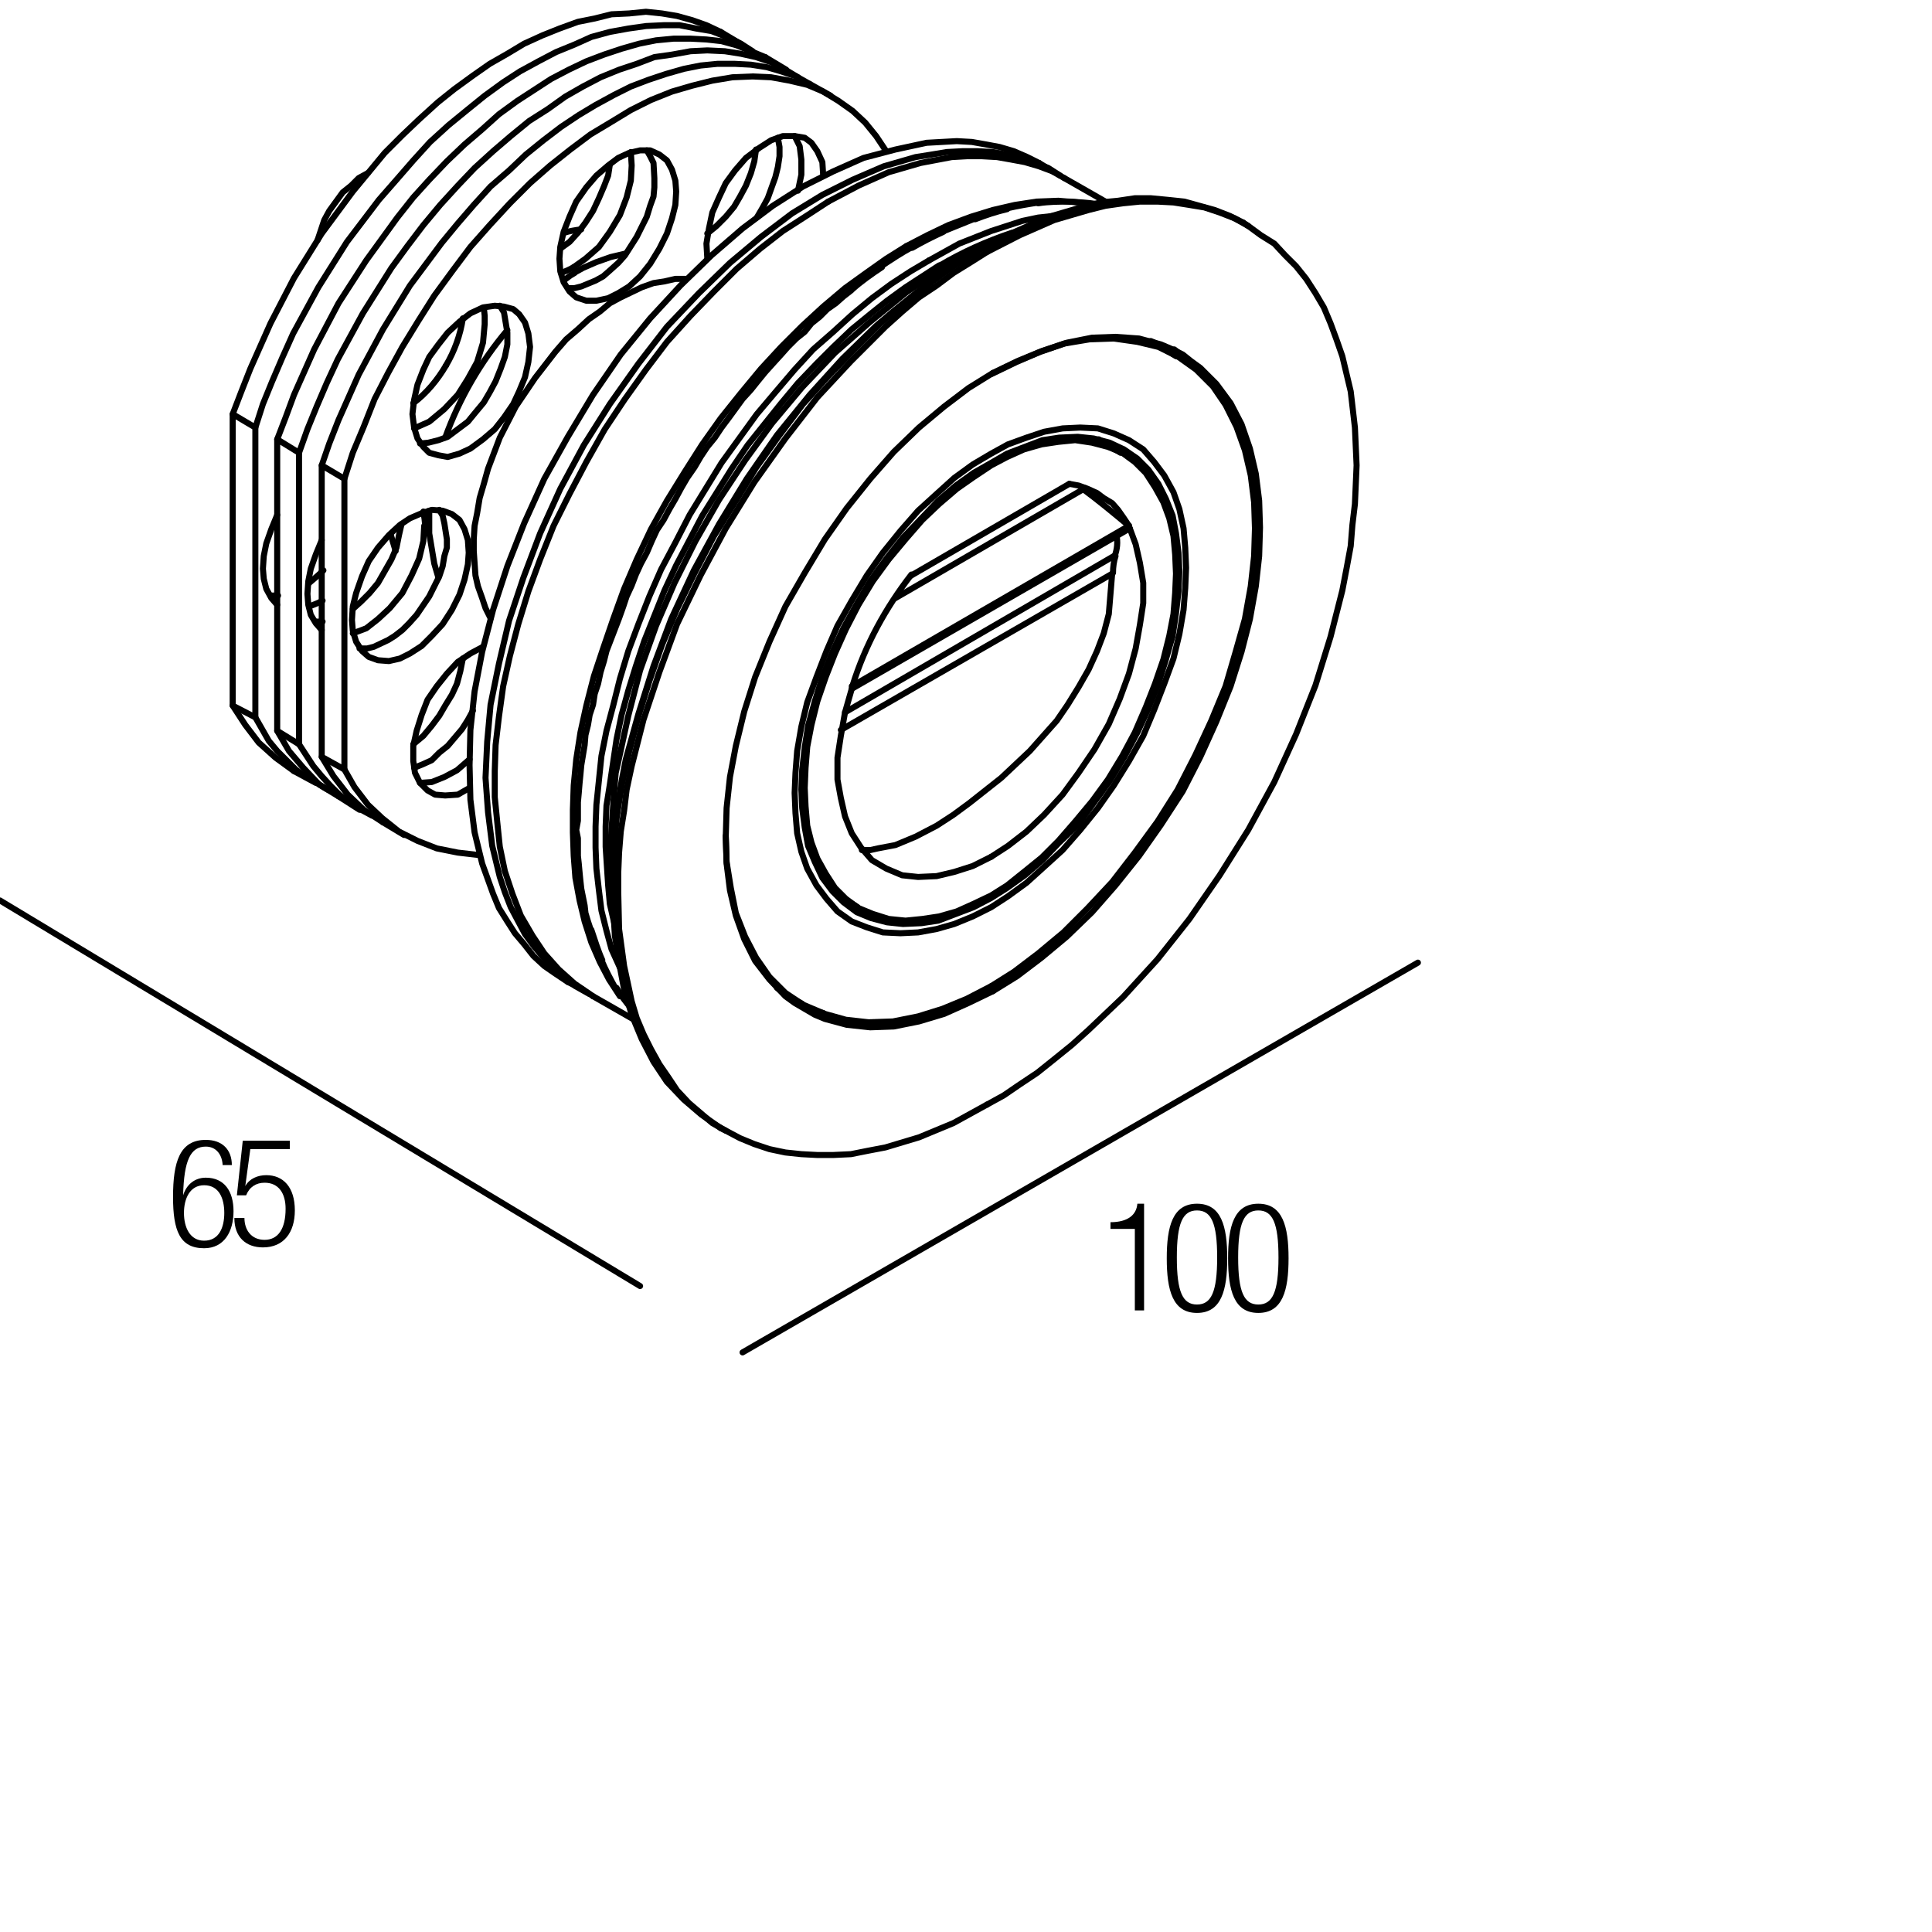 <?xml version="1.0" encoding="utf-8"?>
<!-- Generator: Adobe Illustrator 18.0.0, SVG Export Plug-In . SVG Version: 6.00 Build 0)  -->
<!DOCTYPE svg PUBLIC "-//W3C//DTD SVG 1.1//EN" "http://www.w3.org/Graphics/SVG/1.1/DTD/svg11.dtd">
<svg version="1.1" id="Livello_1" xmlns="http://www.w3.org/2000/svg" xmlns:xlink="http://www.w3.org/1999/xlink" x="0px" y="0px"
	 viewBox="0 0 230 230" enable-background="new 0 0 230 230" xml:space="preserve">
<g>
	<rect x="130.9" y="143.2" fill="none" width="47.3" height="36.7"/>
	<path d="M135.1,146.3h-2.9v-0.8c2.1,0,3.1-0.9,3.2-2.2h0.8V156h-1.1V146.3z"/>
	<path d="M142.5,143.3c2.9,0,3.6,2.7,3.6,6.5c0,3.8-0.7,6.5-3.6,6.5s-3.6-2.7-3.6-6.5C138.9,146,139.6,143.3,142.5,143.3z
		 M142.5,155.3c1.7,0,2.4-1.5,2.4-5.6c0-4.1-0.7-5.6-2.4-5.6s-2.4,1.5-2.4,5.6C140.1,153.8,140.8,155.3,142.5,155.3z"/>
	<path d="M149.8,143.3c2.9,0,3.6,2.7,3.6,6.5c0,3.8-0.7,6.5-3.6,6.5s-3.6-2.7-3.6-6.5C146.2,146,146.9,143.3,149.8,143.3z
		 M149.8,155.3c1.7,0,2.4-1.5,2.4-5.6c0-4.1-0.7-5.6-2.4-5.6s-2.4,1.5-2.4,5.6C147.4,153.8,148.1,155.3,149.8,155.3z"/>
</g>
<g>
	<rect x="19.9" y="135.5" fill="none" width="47.3" height="36.7"/>
	<path d="M26.5,138.6c-0.1-1.2-0.8-2.1-2-2.1c-1.8,0-2.6,1.6-2.7,5.8l0,0c0.4-1.3,1.4-2.1,2.7-2.1c2.2,0,3.3,1.6,3.3,4
		c0,2.4-1.1,4.4-3.5,4.4c-2.9,0-3.7-2.1-3.7-6.1c0-4.2,0.8-6.8,3.9-6.8c2,0,3.1,1.2,3.1,3H26.5z M24.3,147.7c1.8,0,2.4-1.6,2.4-3.3
		s-0.6-3.3-2.4-3.3c-1.7,0-2.4,1.6-2.4,3.3S22.6,147.7,24.3,147.7z"/>
	<path d="M34.5,135.8v1h-4.7l-0.6,4.4l0,0c0.5-0.9,1.5-1.3,2.5-1.3c2,0,3.4,1.4,3.4,4.2c0,2.6-1.3,4.4-3.8,4.4c-2,0-3.4-1.2-3.4-3.5
		h1.2c0,1.4,0.8,2.6,2.4,2.6s2.5-1.3,2.5-3.7c0-1.8-0.8-3.1-2.5-3.1c-1,0-1.8,0.5-2.2,1.5h-1.1l0.7-6.5H34.5z"/>
</g>
<g>
	<defs>
		<polyline id="SVGID_1_" points="0,229.8 229.8,229.8 229.8,0 0,0 0,229.8 		"/>
	</defs>
	<clipPath id="SVGID_2_">
		<use xlink:href="#SVGID_1_"  overflow="visible"/>
	</clipPath>
	
		<polyline clip-path="url(#SVGID_2_)" fill="none" stroke="#000000" stroke-width="0.72" stroke-linecap="round" stroke-linejoin="round" stroke-miterlimit="10" points="
		118,106.6 119.9,105.4 121.9,103.8 124,102.1 126,100.1 128,97.8 130,95.4 131.9,92.8 133.6,90 135.1,87.2 136.4,84.2 137.5,81.4 
		138.5,78.5 139.2,75.7 139.7,73.1 139.9,70.6 140,68.3 139.9,66 139.7,63.8 139.2,61.7 138.5,59.8 137.5,58 136.4,56.3 135.1,55 
		133.6,53.9 131.9,53.2 130,52.7 128,52.4 126,52.6 124,52.9 121.9,53.5 119.9,54.4 118,55.4 115.9,56.8 113.9,58.2 111.8,60 
		109.8,61.9 107.8,64.2 105.8,66.6 103.9,69.2 102.2,72 100.7,74.9 99.4,77.8 98.3,80.6 97.3,83.5 96.6,86.3 96.1,88.9 95.9,91.4 
		95.8,93.8 95.9,96 96.1,98.3 96.6,100.3 97.3,102.2 98.3,104 99.4,105.7 100.7,107 102.2,108.1 103.9,108.8 105.8,109.4 
		107.8,109.6 109.8,109.4 111.8,109.1 113.9,108.5 115.9,107.6 118,106.6 	"/>
	
		<path clip-path="url(#SVGID_2_)" fill="none" stroke="#000000" stroke-width="0.72" stroke-linecap="round" stroke-linejoin="round" stroke-miterlimit="10" d="
		M132.8,66.2c-0.2,0.6-0.3,1.3-0.3,2"/>
	
		<polyline clip-path="url(#SVGID_2_)" fill="none" stroke="#000000" stroke-width="0.72" stroke-linecap="round" stroke-linejoin="round" stroke-miterlimit="10" points="
		134.5,62.9 135.2,64.8 135.7,67 136.1,69.4 136.1,71.8 135.7,74.4 135.2,77.2 134.4,80.2 133.3,83.2 132,86.2 130.3,89.2 128.4,92 
		126.5,94.6 124.3,97 122.2,99 120,100.7 118,102 	"/>
	
		<polyline clip-path="url(#SVGID_2_)" fill="none" stroke="#000000" stroke-width="0.72" stroke-linecap="round" stroke-linejoin="round" stroke-miterlimit="10" points="
		102.6,101.2 103.6,101.2 104.5,101 106.6,100.6 109,99.6 111.5,98.3 113.5,97 115.4,95.6 119.2,92.6 122.6,89.4 125.8,85.8 
		127.1,83.9 128.4,81.8 129.6,79.7 130.6,77.5 131.4,75.4 132,73.1 132.2,70.7 132.4,68.3 100.1,86.9 	"/>
	
		<line clip-path="url(#SVGID_2_)" fill="none" stroke="#000000" stroke-width="0.72" stroke-linecap="round" stroke-linejoin="round" stroke-miterlimit="10" x1="132.6" y1="66.2" x2="100.6" y2="84.8"/>
	
		<path clip-path="url(#SVGID_2_)" fill="none" stroke="#000000" stroke-width="0.72" stroke-linecap="round" stroke-linejoin="round" stroke-miterlimit="10" d="
		M132.7,66.2c0.3-0.8,0.4-1.7,0.2-2.5"/>
	
		<line clip-path="url(#SVGID_2_)" fill="none" stroke="#000000" stroke-width="0.72" stroke-linecap="round" stroke-linejoin="round" stroke-miterlimit="10" x1="134.5" y1="62.9" x2="101.4" y2="82"/>
	
		<line clip-path="url(#SVGID_2_)" fill="none" stroke="#000000" stroke-width="0.72" stroke-linecap="round" stroke-linejoin="round" stroke-miterlimit="10" x1="134.4" y1="62.6" x2="101.4" y2="81.7"/>
	
		<path clip-path="url(#SVGID_2_)" fill="none" stroke="#000000" stroke-width="0.72" stroke-linecap="round" stroke-linejoin="round" stroke-miterlimit="10" d="
		M134.4,62.6c-1.8-1.5-3.6-3-5.5-4.4"/>
	
		<line clip-path="url(#SVGID_2_)" fill="none" stroke="#000000" stroke-width="0.72" stroke-linecap="round" stroke-linejoin="round" stroke-miterlimit="10" x1="129.2" y1="58.1" x2="106.6" y2="71.2"/>
	
		<line clip-path="url(#SVGID_2_)" fill="none" stroke="#000000" stroke-width="0.72" stroke-linecap="round" stroke-linejoin="round" stroke-miterlimit="10" x1="127.3" y1="57.6" x2="108.5" y2="68.5"/>
	
		<path clip-path="url(#SVGID_2_)" fill="none" stroke="#000000" stroke-width="0.72" stroke-linecap="round" stroke-linejoin="round" stroke-miterlimit="10" d="
		M108.5,68.4c-3.1,4-5.5,8.4-7,13.2"/>
	
		<polyline clip-path="url(#SVGID_2_)" fill="none" stroke="#000000" stroke-width="0.72" stroke-linecap="round" stroke-linejoin="round" stroke-miterlimit="10" points="
		127.3,57.6 128.4,57.8 129.5,58.2 130.6,58.7 131.4,59.3 132.4,59.9 133.1,60.7 133.8,61.7 134.4,62.6 	"/>
	
		<polyline clip-path="url(#SVGID_2_)" fill="none" stroke="#000000" stroke-width="0.72" stroke-linecap="round" stroke-linejoin="round" stroke-miterlimit="10" points="
		118,102 115.8,103.1 113.6,103.8 111.5,104.3 109.3,104.4 107.4,104.2 105.5,103.4 103.8,102.4 102.5,100.9 101.4,99.2 100.6,97.2 
		100.1,95 99.7,92.8 99.7,90.2 100.1,87.6 100.6,84.8 101.4,82 	"/>
	
		<polyline clip-path="url(#SVGID_2_)" fill="none" stroke="#000000" stroke-width="0.72" stroke-linecap="round" stroke-linejoin="round" stroke-miterlimit="10" points="
		118,108 120,106.7 122.2,105.1 124.3,103.2 126.5,101.2 128.6,98.8 130.7,96.2 132.6,93.5 134.4,90.6 136.1,87.6 137.4,84.5 
		138.6,81.4 139.7,78.4 140.4,75.5 140.9,72.6 141.1,70 141.2,67.6 141.1,65.2 140.9,62.9 140.4,60.6 139.7,58.6 138.6,56.6 
		137.4,55 136.1,53.5 134.4,52.4 132.6,51.6 130.7,51 128.6,50.9 126.5,51 124.3,51.4 122.2,52.1 120,52.9 118,54 115.8,55.3 
		113.6,56.9 111.5,58.8 109.3,60.8 107.2,63.2 105.1,65.8 103.2,68.5 101.4,71.5 99.7,74.5 98.4,77.5 97.2,80.6 96.1,83.6 
		95.4,86.5 94.9,89.4 94.7,92 94.6,94.4 94.7,96.8 94.9,99.2 95.4,101.4 96.1,103.4 97.2,105.4 98.4,107 99.7,108.5 101.4,109.7 
		103.2,110.4 105.1,111 107.2,111.1 109.3,111 111.5,110.6 113.6,110 115.8,109.1 118,108 	"/>
	
		<polyline clip-path="url(#SVGID_2_)" fill="none" stroke="#000000" stroke-width="0.72" stroke-linecap="round" stroke-linejoin="round" stroke-miterlimit="10" points="
		118,106.9 115.9,108 113.8,108.8 111.7,109.6 109.7,109.9 107.5,110 105.6,109.8 103.7,109.3 102,108.6 100.4,107.4 99.1,106.1 
		97.9,104.5 97,102.6 96.2,100.7 95.8,98.5 95.5,96.2 95.4,94 95.5,91.6 95.8,89 96.2,86.4 97,83.5 97.9,80.6 99.1,77.6 100.4,74.8 
		102,71.9 103.7,69 105.6,66.4 107.5,64 109.7,61.7 111.7,59.6 113.8,57.8 115.9,56.3 118,55.1 119.9,54 122,53.2 124.1,52.4 
		126.1,52.1 128.3,52 130.2,52.2 132.1,52.7 133.8,53.5 135.4,54.6 136.7,55.9 137.9,57.6 138.8,59.4 139.6,61.4 140,63.5 
		140.3,65.8 140.4,68 140.3,70.4 140,73 139.6,75.7 138.8,78.5 137.9,81.4 136.7,84.4 135.4,87.2 133.8,90.2 132.1,93 130.2,95.6 
		128.3,98.2 126.1,100.3 124.1,102.4 122,104.2 119.9,105.7 118,106.9 	"/>
	
		<path clip-path="url(#SVGID_2_)" fill="none" stroke="#000000" stroke-width="0.72" stroke-linecap="round" stroke-linejoin="round" stroke-miterlimit="10" d="
		M94.9,119.5c1,0.5,2.1,0.9,3.1,1.1"/>
	
		<polyline clip-path="url(#SVGID_2_)" fill="none" stroke="#000000" stroke-width="0.72" stroke-linecap="round" stroke-linejoin="round" stroke-miterlimit="10" points="
		118.2,44.4 115.3,46.2 112.4,48.4 109.4,50.9 106.4,53.8 103.6,57 100.8,60.5 98.2,64.2 95.8,68.2 93.5,72.2 91.6,76.4 89.9,80.6 
		88.6,84.7 87.6,88.8 86.9,92.5 86.5,96.2 86.4,99.6 86.5,102.8 86.9,106 87.6,109 88.6,111.8 89.9,114.4 91.6,116.6 93.5,118.6 
		94.6,119.4 95.8,120.1 97,120.8 98.2,121.3 100.8,122 103.6,122.3 106.4,122.2 109.4,121.6 112.4,120.7 115.3,119.4 118.2,118 	"/>
	
		<polyline clip-path="url(#SVGID_2_)" fill="none" stroke="#000000" stroke-width="0.72" stroke-linecap="round" stroke-linejoin="round" stroke-miterlimit="10" points="
		98.6,24 96,25.7 93.2,27.5 90.5,29.6 87.7,32 85,34.7 82.2,37.6 79.4,40.7 76.9,44 74.4,47.5 72,51.1 69.8,55 67.8,58.8 65.9,62.6 
		64.3,66.6 62.9,70.4 61.7,74.3 60.7,78.1 59.9,81.7 59.4,85.3 59,88.7 58.9,91.8 58.9,94.9 59.2,97.9 59.5,100.8 60.1,103.7 
		61,106.4 62,109 63.4,111.4 64.8,113.5 66.5,115.4 68.4,117.1 70.6,118.6 	"/>
	
		<polyline clip-path="url(#SVGID_2_)" fill="none" stroke="#000000" stroke-width="0.72" stroke-linecap="round" stroke-linejoin="round" stroke-miterlimit="10" points="
		107.9,29.3 105.5,30.8 103.1,32.5 100.6,34.3 98,36.5 95.5,38.8 93,41.3 90.6,43.9 88.2,46.8 85.8,49.8 83.6,52.9 81.5,56.2 
		79.4,59.6 77.5,63 75.8,66.6 74.3,70.1 73,73.7 71.8,77.2 70.7,80.5 69.8,84 69.1,87.2 68.6,90.4 68.3,93.5 68.2,96.4 68.2,99.1 
		68.3,101.9 68.5,104.5 69,107.2 69.6,109.7 70.4,112.2 71.4,114.5 72.5,116.6 73.8,118.6 	"/>
	
		<polyline clip-path="url(#SVGID_2_)" fill="none" stroke="#000000" stroke-width="0.72" stroke-linecap="round" stroke-linejoin="round" stroke-miterlimit="10" points="
		110.6,31 108.4,32.3 106.1,33.8 103.8,35.5 101.5,37.4 99.2,39.5 96.8,41.6 94.6,44 92.3,46.7 90.1,49.3 88,52.2 85.9,55.1 
		84,58.2 82.1,61.3 80.4,64.6 78.7,67.8 77.3,71 76,74.3 74.8,77.5 73.8,80.8 73,84 72.2,87 71.6,90 71.3,92.9 71,95.8 70.9,98.4 
		70.9,100.9 71,103.4 71.3,106 71.6,108.4 72.2,110.8 72.8,113 73.8,115.2 	"/>
	
		<polyline clip-path="url(#SVGID_2_)" fill="none" stroke="#000000" stroke-width="0.72" stroke-linecap="round" stroke-linejoin="round" stroke-miterlimit="10" points="
		111.8,31.6 109.8,32.9 107.8,34.2 105.6,35.8 103.6,37.4 101.4,39.2 99.2,41.3 97.2,43.3 95,45.6 93,48 91,50.5 89,53 87.1,55.8 
		83.6,61.4 80.5,67.3 79.1,70.3 77.9,73.3 76.7,76.3 75.7,79.3 74.8,82.2 74,85.1 73.4,88 73,90.7 72.6,93.4 72.2,95.9 72.1,98.4 
		72.1,100.8 72.4,105.4 72.6,107.6 73.1,109.8 	"/>
	
		<polyline clip-path="url(#SVGID_2_)" fill="none" stroke="#000000" stroke-width="0.72" stroke-linecap="round" stroke-linejoin="round" stroke-miterlimit="10" points="
		116.3,30 114.4,31.2 112.3,32.4 110.4,33.8 108.4,35.4 106.3,37.1 104.3,38.8 100.3,42.7 96.4,47 92.5,51.8 88.9,57 85.6,62.4 
		82.6,67.9 79.9,73.7 77.8,79.3 76,85 74.5,90.4 74,93 73.6,95.5 73.3,98 73.1,100.6 73,102.8 72.8,105.1 	"/>
	
		<polyline clip-path="url(#SVGID_2_)" fill="none" stroke="#000000" stroke-width="0.72" stroke-linecap="round" stroke-linejoin="round" stroke-miterlimit="10" points="
		116.9,29.6 113.9,31.4 110.9,33.6 107.9,35.9 104.8,38.5 101.8,41.5 98.6,44.8 95.6,48.1 92.8,51.8 90,55.7 87.5,59.8 85,63.8 
		82.7,68.2 80.6,72.5 78.8,76.8 77.3,81.1 76,85.3 74.9,89.5 74,93.6 73.4,97.4 73.1,101.2 73,104.6 73,108.1 73.2,111.4 
		73.7,114.6 74.3,117.8 75.2,120.8 76.4,123.7 77.8,126.4 79.4,128.8 81.4,130.9 83.5,132.7 85.8,134.3 	"/>
	
		<polyline clip-path="url(#SVGID_2_)" fill="none" stroke="#000000" stroke-width="0.72" stroke-linecap="round" stroke-linejoin="round" stroke-miterlimit="10" points="
		117.5,30 115.6,31.2 113.5,32.5 111.5,34 109.4,35.4 107.4,37.1 105.4,38.9 101.3,43 97.3,47.3 93.5,52.2 89.8,57.4 86.4,62.9 
		83.4,68.5 80.6,74.3 78.5,80 76.6,85.7 75.2,91.2 74.6,94 74.3,96.5 73.9,99 73.7,101.5 73.6,103.9 73.6,106.2 73.7,110.6 
		74.3,115 75.2,119.2 75.8,121.2 76.6,123.1 77.5,124.9 78.5,126.7 79.6,128.3 80.6,129.8 82,131.3 83.4,132.5 84.8,133.7 
		86.4,134.6 88.1,135.5 89.8,136.2 91.6,136.8 93.5,137.2 95.4,137.4 97.3,137.5 99.2,137.5 101.3,137.4 103.3,137 105.4,136.6 
		109.4,135.4 113.5,133.7 117.5,131.5 	"/>
	
		<path clip-path="url(#SVGID_2_)" fill="none" stroke="#000000" stroke-width="0.72" stroke-linecap="round" stroke-linejoin="round" stroke-miterlimit="10" d="
		M142.3,43.8c-0.8-0.8-1.6-1.5-2.5-2.2"/>
	
		<polyline clip-path="url(#SVGID_2_)" fill="none" stroke="#000000" stroke-width="0.72" stroke-linecap="round" stroke-linejoin="round" stroke-miterlimit="10" points="
		118.2,44.4 121.1,43 124,41.8 127,40.8 130,40.2 132.8,40.1 135.6,40.3 138.2,41 139.6,41.6 140.8,42.2 141.8,43 142.9,43.8 
		144.8,45.7 146.5,48 147.8,50.5 148.8,53.4 149.5,56.4 149.9,59.6 150,62.8 149.9,66.2 149.5,69.8 148.8,73.7 147.8,77.6 
		146.5,81.7 144.8,85.9 142.9,90.1 140.8,94.2 138.2,98.2 135.6,101.9 132.8,105.4 130,108.6 127,111.5 124,114 121.1,116.2 
		118.2,118 	"/>
	
		<polyline clip-path="url(#SVGID_2_)" fill="none" stroke="#000000" stroke-width="0.72" stroke-linecap="round" stroke-linejoin="round" stroke-miterlimit="10" points="
		98.6,24 102.2,22.1 105.8,20.5 109.6,19.4 113.3,18.7 115.1,18.6 116.9,18.6 118.7,18.7 120.4,19 122,19.3 123.7,19.8 125.3,20.4 
		126.7,21.2 	"/>
	
		<polyline clip-path="url(#SVGID_2_)" fill="none" stroke="#000000" stroke-width="0.72" stroke-linecap="round" stroke-linejoin="round" stroke-miterlimit="10" points="
		107.9,29.3 110.4,28 112.9,26.8 115.6,25.8 118.2,25 120.8,24.4 123.4,24 126,23.9 128.4,24.1 	"/>
	
		<polyline clip-path="url(#SVGID_2_)" fill="none" stroke="#000000" stroke-width="0.72" stroke-linecap="round" stroke-linejoin="round" stroke-miterlimit="10" points="
		110.6,31 114.2,29 118,27.5 121.7,26.3 123.6,25.9 125.5,25.7 	"/>
	
		<path clip-path="url(#SVGID_2_)" fill="none" stroke="#000000" stroke-width="0.72" stroke-linecap="round" stroke-linejoin="round" stroke-miterlimit="10" d="
		M120.5,27.7c-3,1-5.9,2.3-8.6,3.9"/>
	
		<polyline clip-path="url(#SVGID_2_)" fill="none" stroke="#000000" stroke-width="0.72" stroke-linecap="round" stroke-linejoin="round" stroke-miterlimit="10" points="
		116.9,29.6 120.8,27.6 124.9,25.8 129,24.6 131,24.1 133.1,23.9 135.1,23.6 137,23.6 139.1,23.8 141,24 142.8,24.5 144.6,25 
		146.4,25.7 148,26.5 	"/>
	
		<polyline clip-path="url(#SVGID_2_)" fill="none" stroke="#000000" stroke-width="0.72" stroke-linecap="round" stroke-linejoin="round" stroke-miterlimit="10" points="
		117.5,30 121.4,28 125.5,26.2 129.6,25 131.6,24.5 133.7,24.2 135.7,24 137.8,24 139.7,24.1 141.6,24.4 143.4,24.7 145.2,25.3 
		147,26 148.6,26.9 150.1,28 151.7,29 153,30.4 154.3,31.7 155.5,33.2 156.6,34.9 157.6,36.6 158.4,38.5 159.1,40.4 159.8,42.4 
		160.8,46.6 161.3,50.9 161.5,55.4 161.4,57.7 161.3,60 161,62.5 160.8,65 160.3,67.7 159.8,70.3 158.4,75.8 156.6,81.6 154.3,87.4 
		151.7,93.1 148.6,98.8 145.2,104.2 141.6,109.4 137.8,114.2 133.7,118.7 129.6,122.6 127.6,124.4 125.5,126.1 123.5,127.7 
		121.4,129.1 119.5,130.4 117.5,131.5 	"/>
	
		<path clip-path="url(#SVGID_2_)" fill="none" stroke="#000000" stroke-width="0.72" stroke-linecap="round" stroke-linejoin="round" stroke-miterlimit="10" d="
		M92.5,117.6c0.5,0.4,1,0.7,1.5,1"/>
	
		<polyline clip-path="url(#SVGID_2_)" fill="none" stroke="#000000" stroke-width="0.72" stroke-linecap="round" stroke-linejoin="round" stroke-miterlimit="10" points="
		118,117.4 115.1,118.9 112.2,120.1 109.3,121 106.3,121.6 103.4,121.7 100.7,121.4 98.2,120.7 95.6,119.6 93.5,118.2 91.6,116.3 
		90,114 88.7,111.5 87.6,108.7 87,105.7 86.5,102.6 86.4,99.5 	"/>
	
		<path clip-path="url(#SVGID_2_)" fill="none" stroke="#000000" stroke-width="0.72" stroke-linecap="round" stroke-linejoin="round" stroke-miterlimit="10" d="
		M138.6,41.4c-0.5-0.3-1.1-0.6-1.6-0.8"/>
	
		<polyline clip-path="url(#SVGID_2_)" fill="none" stroke="#000000" stroke-width="0.72" stroke-linecap="round" stroke-linejoin="round" stroke-miterlimit="10" points="
		118,117.4 120.7,115.7 123.6,113.5 126.6,111 129.5,108.1 132.4,105 135.1,101.5 137.8,97.8 140.2,94 142.3,89.9 144.2,85.8 
		145.9,81.7 147.1,77.6 148.2,73.7 148.9,69.8 149.3,66.2 149.4,62.9 149.3,59.8 148.9,56.6 148.2,53.6 147.2,50.8 145.9,48.2 
		144.4,46 142.4,44 140.3,42.5 137.9,41.3 135.4,40.7 132.6,40.3 129.7,40.4 126.7,40.9 123.8,41.9 121,43.1 118.1,44.5 	"/>
	
		<polyline clip-path="url(#SVGID_2_)" fill="none" stroke="#000000" stroke-width="0.72" stroke-linecap="round" stroke-linejoin="round" stroke-miterlimit="10" points="
		41,57 41,91.6 38.3,90.1 38.3,55.4 41,57 	"/>
	
		<polyline clip-path="url(#SVGID_2_)" fill="none" stroke="#000000" stroke-width="0.72" stroke-linecap="round" stroke-linejoin="round" stroke-miterlimit="10" points="
		35.6,53.9 35.6,88.6 33,87 33,52.3 35.6,53.9 	"/>
	
		<polyline clip-path="url(#SVGID_2_)" fill="none" stroke="#000000" stroke-width="0.72" stroke-linecap="round" stroke-linejoin="round" stroke-miterlimit="10" points="
		27.7,84 27.7,49.3 30.4,50.9 30.4,85.4 27.7,84 	"/>
	
		<path clip-path="url(#SVGID_2_)" fill="none" stroke="#000000" stroke-width="0.72" stroke-linecap="round" stroke-linejoin="round" stroke-miterlimit="10" d="
		M69.2,27.3c-0.7,0.1-1.4,0.2-2,0.4"/>
	
		<path clip-path="url(#SVGID_2_)" fill="none" stroke="#000000" stroke-width="0.72" stroke-linecap="round" stroke-linejoin="round" stroke-miterlimit="10" d="
		M46.5,63.6c0.2,0.7,0.4,1.3,0.6,2"/>
	
		<polyline clip-path="url(#SVGID_2_)" fill="none" stroke="#000000" stroke-width="0.72" stroke-linecap="round" stroke-linejoin="round" stroke-miterlimit="10" points="
		70.1,118.3 68.5,117.4 67.2,116.4 65.9,115.3 64.7,114 63.6,112.7 62.5,111.2 61.7,109.7 60.8,108 60.1,106.2 59.5,104.4 
		58.6,100.7 58.1,96.7 57.8,92.6 58,88.3 58.4,83.9 59.4,79 60.6,73.9 62.3,68.8 64.3,63.5 66.7,58.2 69.5,53 72.6,48.1 76,43.3 
		79.4,38.9 83.2,34.9 86.9,31.3 90.6,28.2 94.3,25.4 97.9,23.2 101.5,21.4 105.2,19.8 109,18.7 110.9,18.4 112.7,18.1 114.6,18 
		116.4,18 118.2,18.1 119.9,18.4 121.6,18.8 123.2,19.4 124.8,20 126.2,20.9 	"/>
	
		<polyline clip-path="url(#SVGID_2_)" fill="none" stroke="#000000" stroke-width="0.72" stroke-linecap="round" stroke-linejoin="round" stroke-miterlimit="10" points="
		67.6,116.9 66.1,115.9 64.8,115 63.5,113.8 62.4,112.4 61.3,111.1 60.4,109.7 59.4,108.1 58.7,106.4 57.4,102.8 56.5,99.1 56,95.2 
		55.9,91.1 56,86.9 56.5,82.3 57.4,77.6 58.7,72.6 60.4,67.4 62.4,62.3 64.8,57 67.6,52 70.6,47 73.9,42.2 77.4,37.9 81,34 
		84.7,30.4 88.4,27.2 92,24.5 95.6,22.2 99.2,20.4 102.8,18.8 106.6,17.8 110.3,17 112.1,16.9 113.9,16.8 115.7,16.9 117.4,17.2 
		119,17.5 120.7,18 122.3,18.7 123.7,19.4 	"/>
	
		<polyline clip-path="url(#SVGID_2_)" fill="none" stroke="#000000" stroke-width="0.72" stroke-linecap="round" stroke-linejoin="round" stroke-miterlimit="10" points="
		58.4,73.6 57.8,72.4 57.4,71.2 56.9,69.8 56.6,68.5 56.4,65.6 56.4,64.2 56.5,62.6 56.8,61.1 57.1,59.3 57.6,57.6 58.1,55.8 
		59.5,52.1 61.4,48.4 63.7,45 66.1,41.9 67.4,40.4 68.8,39.2 70.1,38 71.4,37.1 72.6,36.1 73.9,35.4 76.4,34.2 77.8,33.7 79.1,33.5 
		80.4,33.2 81.7,33.2 	"/>
	
		<polyline clip-path="url(#SVGID_2_)" fill="none" stroke="#000000" stroke-width="0.72" stroke-linecap="round" stroke-linejoin="round" stroke-miterlimit="10" points="
		52.2,68.8 51.7,67.1 51.4,65.3 51.1,63.5 51.1,62.6 51.1,62.4 51.1,61.9 51.1,60.8 	"/>
	
		<path clip-path="url(#SVGID_2_)" fill="none" stroke="#000000" stroke-width="0.72" stroke-linecap="round" stroke-linejoin="round" stroke-miterlimit="10" d="
		M60.4,39.3c-3.2,3.8-5.7,8.1-7.4,12.8"/>
	
		<polyline clip-path="url(#SVGID_2_)" fill="none" stroke="#000000" stroke-width="0.72" stroke-linecap="round" stroke-linejoin="round" stroke-miterlimit="10" points="
		67.1,33.4 67.9,32.8 68.4,32.5 68.5,32.4 69.4,31.9 71,31.2 72.7,30.6 74.4,30.2 	"/>
	
		<polyline clip-path="url(#SVGID_2_)" fill="none" stroke="#000000" stroke-width="0.72" stroke-linecap="round" stroke-linejoin="round" stroke-miterlimit="10" points="
		41,57 42,53.9 43.3,50.8 44.6,47.5 46.2,44.4 47.9,41.3 49.8,38.2 51.7,35.2 53.9,32.2 56,29.4 58.3,26.8 60.7,24.2 63.1,21.8 
		65.5,19.7 67.9,17.8 70.3,16 72.8,14.5 75.1,13.1 77.5,11.9 80,10.9 82.4,10.2 84.8,9.6 87.2,9.2 89.6,9.1 91.8,9.2 94,9.6 
		96.1,10.1 98,10.9 99.8,12 101.5,13.2 103,14.6 104.3,16.2 105.5,18 	"/>
	
		<polyline clip-path="url(#SVGID_2_)" fill="none" stroke="#000000" stroke-width="0.72" stroke-linecap="round" stroke-linejoin="round" stroke-miterlimit="10" points="
		57.1,101.8 54.5,101.5 52,101 49.7,100.1 47.5,99 45.5,97.4 43.8,95.8 42.2,93.7 41,91.6 	"/>
	
		<polyline clip-path="url(#SVGID_2_)" fill="none" stroke="#000000" stroke-width="0.72" stroke-linecap="round" stroke-linejoin="round" stroke-miterlimit="10" points="
		45.6,97.9 43.3,96.4 41.4,94.6 39.7,92.4 38.3,90.1 	"/>
	
		<polyline clip-path="url(#SVGID_2_)" fill="none" stroke="#000000" stroke-width="0.72" stroke-linecap="round" stroke-linejoin="round" stroke-miterlimit="10" points="
		38.3,55.4 39.2,52.8 40.3,50 42.7,44.6 45.6,39.2 48.8,34 52.6,28.9 54.5,26.6 56.4,24.4 58.4,22.2 60.6,20.3 62.6,18.4 64.7,16.7 
		66.8,15.1 68.9,13.7 70.9,12.5 73.1,11.3 75.1,10.3 77.2,9.5 79.3,8.8 81.4,8.2 83.4,7.8 85.4,7.6 87.5,7.6 89.4,7.7 91.3,8 
		93,8.5 94.8,9.1 96.4,10 	"/>
	
		<polyline clip-path="url(#SVGID_2_)" fill="none" stroke="#000000" stroke-width="0.72" stroke-linecap="round" stroke-linejoin="round" stroke-miterlimit="10" points="
		35.6,53.9 36.6,51.1 37.7,48.4 38.9,45.6 40.2,42.8 43.2,37.3 46.6,31.9 48.5,29.3 50.4,26.8 52.4,24.4 54.5,22.1 56.5,20 58.7,18 
		60.8,16.2 63,14.4 65.2,13 67.3,11.5 69.4,10.3 71.5,9.2 73.7,8.3 75.8,7.6 77.9,6.8 80,6.5 82.2,6.1 84.2,6 86.3,6.1 88.2,6.4 
		90,6.8 91.8,7.4 93.5,8.3 95,9.2 	"/>
	
		<polyline clip-path="url(#SVGID_2_)" fill="none" stroke="#000000" stroke-width="0.72" stroke-linecap="round" stroke-linejoin="round" stroke-miterlimit="10" points="
		44.3,97.1 43,96.4 41.6,95.5 40.4,94.6 39.4,93.6 38.3,92.4 37.3,91.2 35.6,88.6 	"/>
	
		<polyline clip-path="url(#SVGID_2_)" fill="none" stroke="#000000" stroke-width="0.72" stroke-linecap="round" stroke-linejoin="round" stroke-miterlimit="10" points="
		40.3,94.8 38,93.4 36.1,91.4 34.4,89.4 33,87 	"/>
	
		<polyline clip-path="url(#SVGID_2_)" fill="none" stroke="#000000" stroke-width="0.72" stroke-linecap="round" stroke-linejoin="round" stroke-miterlimit="10" points="
		33,52.3 34,49.7 35,47 37.4,41.6 40.3,36.1 43.6,31 47.3,25.9 49.2,23.5 51.1,21.4 53.2,19.2 55.3,17.2 57.4,15.4 59.4,13.6 
		61.6,12 63.6,10.7 65.6,9.4 67.7,8.3 69.8,7.3 71.9,6.5 74,5.8 76.1,5.2 78.1,4.8 80.2,4.6 82.2,4.6 84.1,4.7 85.9,4.9 87.7,5.4 
		89.4,6.1 91.1,6.8 	"/>
	
		<polyline clip-path="url(#SVGID_2_)" fill="none" stroke="#000000" stroke-width="0.72" stroke-linecap="round" stroke-linejoin="round" stroke-miterlimit="10" points="
		35,91.8 32.8,90.2 30.8,88.4 29.2,86.3 27.7,84 	"/>
	
		<polyline clip-path="url(#SVGID_2_)" fill="none" stroke="#000000" stroke-width="0.72" stroke-linecap="round" stroke-linejoin="round" stroke-miterlimit="10" points="
		27.7,49.3 28.7,46.7 29.8,43.9 32.2,38.5 35,33.1 38.3,27.8 42,22.8 43.9,20.5 45.8,18.2 47.9,16.1 49.9,14.2 52.1,12.2 54.1,10.6 
		56.3,9 58.3,7.6 60.4,6.4 62.4,5.2 64.6,4.2 66.6,3.4 68.8,2.6 70.8,2.2 72.8,1.7 74.9,1.6 76.9,1.4 78.8,1.6 80.6,1.9 82.4,2.4 
		84.1,3 85.8,3.8 	"/>
	
		<polyline clip-path="url(#SVGID_2_)" fill="none" stroke="#000000" stroke-width="0.72" stroke-linecap="round" stroke-linejoin="round" stroke-miterlimit="10" points="
		30.4,50.9 31.3,48.1 32.4,45.4 33.6,42.6 34.9,39.7 37.9,34.2 41.3,28.8 43.2,26.3 45.1,23.8 47.2,21.4 49.2,19.1 51.2,16.9 
		53.4,14.9 55.6,13.1 57.7,11.4 59.9,9.8 61.9,8.5 64.1,7.3 66.2,6.2 68.4,5.3 70.4,4.4 72.6,3.8 74.8,3.4 76.9,3.1 79,3 80.9,3 
		82.9,3.4 84.7,3.7 86.5,4.4 88.2,5.2 89.6,6.1 	"/>
	
		<polyline clip-path="url(#SVGID_2_)" fill="none" stroke="#000000" stroke-width="0.72" stroke-linecap="round" stroke-linejoin="round" stroke-miterlimit="10" points="
		39,94 37.7,93.2 36.4,92.5 35.2,91.6 34.1,90.5 33,89.4 32,88.2 30.4,85.4 	"/>
	
		<polyline clip-path="url(#SVGID_2_)" fill="none" stroke="#000000" stroke-width="0.72" stroke-linecap="round" stroke-linejoin="round" stroke-miterlimit="10" points="
		61.1,48.1 60,49.7 58.9,51.1 57.5,52.3 56,53.4 54.7,54 53.3,54.4 52.2,54.2 51.1,53.9 50.4,53.2 49.7,52.2 49.3,50.9 49.1,49.3 
		49.3,47.6 49.7,45.8 50.4,44 51.1,42.5 52.2,41 53.3,39.6 54.7,38.3 56,37.3 57.5,36.6 58.9,36.4 60,36.5 61.1,36.8 61.8,37.4 
		62.5,38.4 62.9,39.7 63.1,41.3 62.9,43.1 62.5,44.9 61.8,46.6 61.1,48.1 	"/>
	
		<polyline clip-path="url(#SVGID_2_)" fill="none" stroke="#000000" stroke-width="0.72" stroke-linecap="round" stroke-linejoin="round" stroke-miterlimit="10" points="
		50,52.8 51,52.7 52.2,52.4 53.3,52 54.5,51.1 55.7,50.2 56.6,49.1 57.6,47.9 58.3,46.7 59,45.4 59.6,43.9 60.1,42.5 60.4,41 
		60.4,39.6 60.2,38.4 60,37.2 59.5,36.4 	"/>
	
		<path clip-path="url(#SVGID_2_)" fill="none" stroke="#000000" stroke-width="0.72" stroke-linecap="round" stroke-linejoin="round" stroke-miterlimit="10" d="
		M53.1,43.5c1-1.7,1.7-3.6,2-5.6"/>
	
		<path clip-path="url(#SVGID_2_)" fill="none" stroke="#000000" stroke-width="0.72" stroke-linecap="round" stroke-linejoin="round" stroke-miterlimit="10" d="
		M49.2,48c1.6-1.2,2.9-2.8,3.9-4.5"/>
	
		<polyline clip-path="url(#SVGID_2_)" fill="none" stroke="#000000" stroke-width="0.72" stroke-linecap="round" stroke-linejoin="round" stroke-miterlimit="10" points="
		57.6,36.6 57.7,37.6 57.7,38.6 57.5,40.8 56.8,43.1 55.7,45.1 54.5,47 52.9,48.7 51.1,50.2 50.2,50.6 49.3,51 	"/>
	
		<polyline clip-path="url(#SVGID_2_)" fill="none" stroke="#000000" stroke-width="0.72" stroke-linecap="round" stroke-linejoin="round" stroke-miterlimit="10" points="
		73.6,34.9 72.4,35.5 71,35.8 69.8,35.8 68.6,35.4 67.8,34.7 67.1,33.6 66.7,32.3 66.6,30.8 66.7,29.4 67.1,27.6 67.8,25.8 68.6,24 
		69.8,22.3 71,20.9 72.4,19.7 73.6,18.8 74.9,18.2 76.2,17.9 77.4,17.9 78.5,18.4 79.4,19.1 80,20.2 80.4,21.5 80.5,22.8 80.4,24.4 
		80,26 79.4,27.8 78.5,29.6 77.4,31.4 76.2,32.9 74.9,34.1 73.6,34.9 	"/>
	
		<polyline clip-path="url(#SVGID_2_)" fill="none" stroke="#000000" stroke-width="0.72" stroke-linecap="round" stroke-linejoin="round" stroke-miterlimit="10" points="
		67.6,34.3 68.4,34.3 69.2,34.1 70.9,33.4 71.8,32.9 72.6,32.2 73.6,31.3 74.4,30.4 75.8,28.2 77,25.8 77.4,24.5 77.8,23.4 
		77.9,22.3 77.9,21.2 77.8,19.4 77.4,18.6 77,17.9 	"/>
	
		<polyline clip-path="url(#SVGID_2_)" fill="none" stroke="#000000" stroke-width="0.72" stroke-linecap="round" stroke-linejoin="round" stroke-miterlimit="10" points="
		66.7,29.6 67.8,28.8 68.8,27.7 69.7,26.5 70.6,25.1 71.3,23.6 71.9,22.2 72.4,20.9 72.6,19.6 	"/>
	
		<path clip-path="url(#SVGID_2_)" fill="none" stroke="#000000" stroke-width="0.72" stroke-linecap="round" stroke-linejoin="round" stroke-miterlimit="10" d="
		M66.8,32.5c0.5-0.2,1-0.4,1.5-0.7"/>
	
		<polyline clip-path="url(#SVGID_2_)" fill="none" stroke="#000000" stroke-width="0.72" stroke-linecap="round" stroke-linejoin="round" stroke-miterlimit="10" points="
		75.1,18.1 75.2,19.7 75.1,21.5 74.6,23.5 73.8,25.6 72.6,27.6 71.3,29.4 69.7,30.8 68.3,31.8 	"/>
	
		<polyline clip-path="url(#SVGID_2_)" fill="none" stroke="#000000" stroke-width="0.72" stroke-linecap="round" stroke-linejoin="round" stroke-miterlimit="10" points="
		84.2,30.7 84.1,29 84.4,27.2 84.8,25.3 85.6,23.5 86.4,21.8 87.5,20.3 88.8,18.8 90.4,17.6 91.8,16.7 93.2,16.2 94.6,16.2 
		95.8,16.4 96.6,17 97.3,18 97.9,19.3 98,20.9 	"/>
	
		<polyline clip-path="url(#SVGID_2_)" fill="none" stroke="#000000" stroke-width="0.72" stroke-linecap="round" stroke-linejoin="round" stroke-miterlimit="10" points="
		95,22.7 95.4,20.8 95.4,19 95.2,17.4 94.6,16.2 	"/>
	
		<polyline clip-path="url(#SVGID_2_)" fill="none" stroke="#000000" stroke-width="0.72" stroke-linecap="round" stroke-linejoin="round" stroke-miterlimit="10" points="
		84.2,27.8 85.3,26.9 86.4,25.8 87.4,24.6 88.1,23.4 88.8,22.1 89.4,20.6 89.8,19.2 90,17.8 	"/>
	
		<polyline clip-path="url(#SVGID_2_)" fill="none" stroke="#000000" stroke-width="0.72" stroke-linecap="round" stroke-linejoin="round" stroke-miterlimit="10" points="
		92.6,16.4 92.8,17.5 92.8,18.6 92.6,19.9 92.3,21.1 91.4,23.6 90.8,24.7 90.1,25.9 	"/>
	
		<polyline clip-path="url(#SVGID_2_)" fill="none" stroke="#000000" stroke-width="0.72" stroke-linecap="round" stroke-linejoin="round" stroke-miterlimit="10" points="
		55.9,93.8 54.5,94.6 53,94.7 51.8,94.6 50.9,94.1 50,93.2 49.4,92 49.2,90.6 49.2,88.8 49.6,87 50.2,85.1 50.9,83.3 52,81.7 
		53.2,80.2 54.5,78.8 56,77.8 57.5,77 	"/>
	
		<polyline clip-path="url(#SVGID_2_)" fill="none" stroke="#000000" stroke-width="0.72" stroke-linecap="round" stroke-linejoin="round" stroke-miterlimit="10" points="
		50,93.2 51.4,93.1 52.9,92.5 54.4,91.7 55.9,90.4 	"/>
	
		<polyline clip-path="url(#SVGID_2_)" fill="none" stroke="#000000" stroke-width="0.72" stroke-linecap="round" stroke-linejoin="round" stroke-miterlimit="10" points="
		49.2,88.6 50.4,87.6 51.4,86.4 52.3,85.2 53,84 53.8,82.7 54.4,81.4 54.8,79.9 55.1,78.4 	"/>
	
		<polyline clip-path="url(#SVGID_2_)" fill="none" stroke="#000000" stroke-width="0.72" stroke-linecap="round" stroke-linejoin="round" stroke-miterlimit="10" points="
		56.3,84.6 55.7,85.7 55,86.8 53.3,88.8 52.3,89.6 51.4,90.5 50.3,91 49.3,91.4 	"/>
	
		<polyline clip-path="url(#SVGID_2_)" fill="none" stroke="#000000" stroke-width="0.72" stroke-linecap="round" stroke-linejoin="round" stroke-miterlimit="10" points="
		55.8,65.8 55.7,67.2 55.3,69 54.7,70.8 53.8,72.6 52.7,74.3 51.4,75.7 50.2,76.9 48.8,77.8 47.6,78.4 46.3,78.7 45,78.6 43.9,78.2 
		43.1,77.5 42.4,76.4 42,75.1 41.9,73.8 42,72.2 42.4,70.6 43.1,68.6 43.9,66.8 45,65.2 46.3,63.7 47.6,62.5 48.8,61.7 50.2,61.1 
		51.4,60.7 52.7,60.8 53.8,61.2 54.7,61.9 55.3,63 55.7,64.3 55.8,65.8 	"/>
	
		<polyline clip-path="url(#SVGID_2_)" fill="none" stroke="#000000" stroke-width="0.72" stroke-linecap="round" stroke-linejoin="round" stroke-miterlimit="10" points="
		42.8,77.2 43.7,77.2 44.5,77 46.2,76.2 47,75.7 47.9,75 48.7,74.2 49.6,73.2 51.1,71 52.3,68.6 52.7,67.4 52.9,66.2 53.2,65.2 
		53.2,64.2 52.9,62.3 52.7,61.4 52.3,60.7 	"/>
	
		<path clip-path="url(#SVGID_2_)" fill="none" stroke="#000000" stroke-width="0.72" stroke-linecap="round" stroke-linejoin="round" stroke-miterlimit="10" d="
		M37.6,74c0.3,0,0.6,0,0.8,0"/>
	
		<polyline clip-path="url(#SVGID_2_)" fill="none" stroke="#000000" stroke-width="0.72" stroke-linecap="round" stroke-linejoin="round" stroke-miterlimit="10" points="
		42,72.5 43,71.6 44,70.6 45,69.4 45.8,68 46.6,66.6 47.2,65.2 47.5,63.7 47.8,62.4 	"/>
	
		<polyline clip-path="url(#SVGID_2_)" fill="none" stroke="#000000" stroke-width="0.72" stroke-linecap="round" stroke-linejoin="round" stroke-miterlimit="10" points="
		50.5,62.6 50.4,64.4 49.9,66.5 49,68.5 47.9,70.6 46.4,72.4 45,73.7 43.6,74.8 42,75.4 	"/>
	
		<polyline clip-path="url(#SVGID_2_)" fill="none" stroke="#000000" stroke-width="0.72" stroke-linecap="round" stroke-linejoin="round" stroke-miterlimit="10" points="
		38.3,75 37.6,74.2 37,73.2 36.7,72 36.6,70.7 36.7,69.2 37,67.7 37.6,66 38.3,64.3 	"/>
	
		<path clip-path="url(#SVGID_2_)" fill="none" stroke="#000000" stroke-width="0.72" stroke-linecap="round" stroke-linejoin="round" stroke-miterlimit="10" d="
		M50.6,62.6c0-0.6-0.1-1.1-0.2-1.7"/>
	
		<path clip-path="url(#SVGID_2_)" fill="none" stroke="#000000" stroke-width="0.72" stroke-linecap="round" stroke-linejoin="round" stroke-miterlimit="10" d="
		M36.8,72.2c0.5-0.2,1.1-0.4,1.6-0.7"/>
	
		<polyline clip-path="url(#SVGID_2_)" fill="none" stroke="#000000" stroke-width="0.72" stroke-linecap="round" stroke-linejoin="round" stroke-miterlimit="10" points="
		33,72 32.3,71.2 31.7,70.1 31.4,68.9 31.3,67.7 31.4,66.2 31.7,64.7 32.3,63 33,61.3 	"/>
	
		<path clip-path="url(#SVGID_2_)" fill="none" stroke="#000000" stroke-width="0.72" stroke-linecap="round" stroke-linejoin="round" stroke-miterlimit="10" d="
		M32.3,70.9c0.3,0,0.6,0,0.8,0"/>
	
		<path clip-path="url(#SVGID_2_)" fill="none" stroke="#000000" stroke-width="0.72" stroke-linecap="round" stroke-linejoin="round" stroke-miterlimit="10" d="
		M36.8,69.4c0.6-0.5,1.2-1,1.7-1.5"/>
	
		<line clip-path="url(#SVGID_2_)" fill="none" stroke="#000000" stroke-width="0.72" stroke-linecap="round" stroke-linejoin="round" stroke-miterlimit="10" x1="130.8" y1="52.3" x2="133.4" y2="53.9"/>
	
		<line clip-path="url(#SVGID_2_)" fill="none" stroke="#000000" stroke-width="0.72" stroke-linecap="round" stroke-linejoin="round" stroke-miterlimit="10" x1="99.5" y1="106.4" x2="102.1" y2="108"/>
	
		<path clip-path="url(#SVGID_2_)" fill="none" stroke="#000000" stroke-width="0.72" stroke-linecap="round" stroke-linejoin="round" stroke-miterlimit="10" d="
		M117,29.5c-1.5,0.7-2.9,1.4-4.3,2.2"/>
	
		<polyline clip-path="url(#SVGID_2_)" fill="none" stroke="#000000" stroke-width="0.72" stroke-linecap="round" stroke-linejoin="round" stroke-miterlimit="10" points="
		72.8,105.8 72.7,103.1 72.7,101.6 72.7,100.4 73,95.8 73.2,93.2 73.3,92 73.6,90.7 74.8,85.2 76.2,79.8 78.1,74.5 80.3,69.4 
		82.8,64.4 85.6,59.5 88.7,54.8 91.9,50.4 95.5,46.1 99.4,42 103.6,38.3 107.9,34.8 110.3,33.2 112.6,31.8 	"/>
	
		<path clip-path="url(#SVGID_2_)" fill="none" stroke="#000000" stroke-width="0.72" stroke-linecap="round" stroke-linejoin="round" stroke-miterlimit="10" d="
		M73.4,117.6c0.5,0.9,1.1,1.7,1.8,2.5"/>
	
		<path clip-path="url(#SVGID_2_)" fill="none" stroke="#000000" stroke-width="0.72" stroke-linecap="round" stroke-linejoin="round" stroke-miterlimit="10" d="
		M71.6,114.3c0.5,1.2,1.1,2.3,1.7,3.4"/>
	
		<path clip-path="url(#SVGID_2_)" fill="none" stroke="#000000" stroke-width="0.72" stroke-linecap="round" stroke-linejoin="round" stroke-miterlimit="10" d="
		M70.4,110.7c0.4,1.2,0.8,2.5,1.3,3.6"/>
	
		<polyline clip-path="url(#SVGID_2_)" fill="none" stroke="#000000" stroke-width="0.72" stroke-linecap="round" stroke-linejoin="round" stroke-miterlimit="10" points="
		70.3,110.6 70,109.7 69.7,108.7 69.6,107.8 69.4,106.8 69.2,105.8 69.1,104.9 69,103.9 68.9,102.8 68.8,101.9 68.8,100.8 
		68.8,99.8 68.6,98.8 68.8,97.7 68.8,96.6 68.8,95.5 68.9,94.4 69,93.2 69.1,92.2 69.2,91.1 69.4,89.9 69.6,88.7 69.7,87.5 70,86.3 
		70.2,85.1 70.6,83.9 70.8,82.6 71.2,81.4 71.5,80 71.9,78.7 72.2,77.5 72.7,76.2 73.2,74.9 73.7,73.6 74.2,72.2 74.6,71 75.2,69.7 
		75.7,68.4 76.3,67.1 77,65.8 77.6,64.4 78.2,63.1 79,61.9 79.7,60.6 80.4,59.4 81.1,58.1 81.8,56.9 82.7,55.6 83.4,54.4 84.2,53.2 
		85.1,52.1 85.9,50.9 86.8,49.7 87.6,48.6 88.4,47.5 89.4,46.4 90.2,45.4 91.1,44.3 92,43.3 93,42.2 93.8,41.3 94.8,40.3 95.8,39.5 
		96.6,38.5 97.6,37.7 98.5,36.8 99.5,36.1 100.4,35.3 101.3,34.6 	"/>
	
		<path clip-path="url(#SVGID_2_)" fill="none" stroke="#000000" stroke-width="0.72" stroke-linecap="round" stroke-linejoin="round" stroke-miterlimit="10" d="
		M105,31.8c-1.2,0.8-2.5,1.7-3.6,2.7"/>
	
		<path clip-path="url(#SVGID_2_)" fill="none" stroke="#000000" stroke-width="0.72" stroke-linecap="round" stroke-linejoin="round" stroke-miterlimit="10" d="
		M108.6,29.4c-1.3,0.7-2.5,1.5-3.7,2.3"/>
	
		<path clip-path="url(#SVGID_2_)" fill="none" stroke="#000000" stroke-width="0.72" stroke-linecap="round" stroke-linejoin="round" stroke-miterlimit="10" d="
		M112.3,27.6c-1.3,0.6-2.5,1.2-3.7,1.9"/>
	
		<path clip-path="url(#SVGID_2_)" fill="none" stroke="#000000" stroke-width="0.72" stroke-linecap="round" stroke-linejoin="round" stroke-miterlimit="10" d="
		M116.1,26c-1.2,0.5-2.5,1-3.7,1.5"/>
	
		<path clip-path="url(#SVGID_2_)" fill="none" stroke="#000000" stroke-width="0.72" stroke-linecap="round" stroke-linejoin="round" stroke-miterlimit="10" d="
		M119.9,24.9c-1.3,0.3-2.5,0.7-3.8,1.2"/>
	
		<path clip-path="url(#SVGID_2_)" fill="none" stroke="#000000" stroke-width="0.72" stroke-linecap="round" stroke-linejoin="round" stroke-miterlimit="10" d="
		M123.7,24.1c-1.3,0.2-2.5,0.4-3.8,0.7"/>
	
		<path clip-path="url(#SVGID_2_)" fill="none" stroke="#000000" stroke-width="0.72" stroke-linecap="round" stroke-linejoin="round" stroke-miterlimit="10" d="
		M127.4,24c-1.3,0-2.5,0-3.8,0.2"/>
	
		<path clip-path="url(#SVGID_2_)" fill="none" stroke="#000000" stroke-width="0.72" stroke-linecap="round" stroke-linejoin="round" stroke-miterlimit="10" d="
		M130.5,24.3c-1-0.2-2-0.2-3.1-0.3"/>
	
		<line clip-path="url(#SVGID_2_)" fill="none" stroke="#000000" stroke-width="0.72" stroke-linecap="round" stroke-linejoin="round" stroke-miterlimit="10" x1="70.6" y1="118.6" x2="75.5" y2="121.4"/>
	
		<line clip-path="url(#SVGID_2_)" fill="none" stroke="#000000" stroke-width="0.72" stroke-linecap="round" stroke-linejoin="round" stroke-miterlimit="10" x1="72.8" y1="105.1" x2="72.8" y2="105.6"/>
	
		<line clip-path="url(#SVGID_2_)" fill="none" stroke="#000000" stroke-width="0.72" stroke-linecap="round" stroke-linejoin="round" stroke-miterlimit="10" x1="85.8" y1="134.3" x2="86.4" y2="134.6"/>
	
		<line clip-path="url(#SVGID_2_)" fill="none" stroke="#000000" stroke-width="0.72" stroke-linecap="round" stroke-linejoin="round" stroke-miterlimit="10" x1="126.7" y1="21.2" x2="131.6" y2="24"/>
	
		<line clip-path="url(#SVGID_2_)" fill="none" stroke="#000000" stroke-width="0.72" stroke-linecap="round" stroke-linejoin="round" stroke-miterlimit="10" x1="148" y1="26.5" x2="148.6" y2="26.9"/>
	
		<line clip-path="url(#SVGID_2_)" fill="none" stroke="#000000" stroke-width="0.72" stroke-linecap="round" stroke-linejoin="round" stroke-miterlimit="10" x1="94" y1="118.7" x2="95.5" y2="119.5"/>
	
		<line clip-path="url(#SVGID_2_)" fill="none" stroke="#000000" stroke-width="0.72" stroke-linecap="round" stroke-linejoin="round" stroke-miterlimit="10" x1="138.6" y1="41.5" x2="140" y2="42.4"/>
	
		<polyline clip-path="url(#SVGID_2_)" fill="none" stroke="#000000" stroke-width="0.72" stroke-linecap="round" stroke-linejoin="round" stroke-miterlimit="10" points="
		37.8,28.6 38.2,27.4 38.6,26.2 39.2,25.1 40,24 40.8,22.9 41.8,22.1 42.7,21.2 43.8,20.6 	"/>
	
		<line clip-path="url(#SVGID_2_)" fill="none" stroke="#000000" stroke-width="0.72" stroke-linecap="round" stroke-linejoin="round" stroke-miterlimit="10" x1="69.4" y1="117.8" x2="67.6" y2="116.9"/>
	
		<line clip-path="url(#SVGID_2_)" fill="none" stroke="#000000" stroke-width="0.72" stroke-linecap="round" stroke-linejoin="round" stroke-miterlimit="10" x1="125.5" y1="20.5" x2="123.7" y2="19.4"/>
	
		<line clip-path="url(#SVGID_2_)" fill="none" stroke="#000000" stroke-width="0.72" stroke-linecap="round" stroke-linejoin="round" stroke-miterlimit="10" x1="85.8" y1="3.8" x2="88.3" y2="5.3"/>
	
		<line clip-path="url(#SVGID_2_)" fill="none" stroke="#000000" stroke-width="0.72" stroke-linecap="round" stroke-linejoin="round" stroke-miterlimit="10" x1="96.4" y1="10" x2="98.9" y2="11.4"/>
	
		<line clip-path="url(#SVGID_2_)" fill="none" stroke="#000000" stroke-width="0.72" stroke-linecap="round" stroke-linejoin="round" stroke-miterlimit="10" x1="42.8" y1="96.4" x2="40.3" y2="94.8"/>
	
		<line clip-path="url(#SVGID_2_)" fill="none" stroke="#000000" stroke-width="0.72" stroke-linecap="round" stroke-linejoin="round" stroke-miterlimit="10" x1="37.6" y1="93.2" x2="35" y2="91.8"/>
	
		<line clip-path="url(#SVGID_2_)" fill="none" stroke="#000000" stroke-width="0.72" stroke-linecap="round" stroke-linejoin="round" stroke-miterlimit="10" x1="48.1" y1="99.4" x2="45.6" y2="97.9"/>
	
		<line clip-path="url(#SVGID_2_)" fill="none" stroke="#000000" stroke-width="0.72" stroke-linecap="round" stroke-linejoin="round" stroke-miterlimit="10" x1="91.1" y1="6.8" x2="93.6" y2="8.3"/>
	
		<line clip-path="url(#SVGID_2_)" fill="none" stroke="#000000" stroke-width="0.72" stroke-linecap="round" stroke-linejoin="round" stroke-miterlimit="10" x1="168.8" y1="114.6" x2="88.4" y2="161"/>
	
		<line clip-path="url(#SVGID_2_)" fill="none" stroke="#000000" stroke-width="0.72" stroke-linecap="round" stroke-linejoin="round" stroke-miterlimit="10" x1="76.2" y1="153.1" x2="0" y2="107.2"/>
</g>
<g>
</g>
<g>
</g>
<g>
</g>
<g>
</g>
<g>
</g>
<g>
</g>
</svg>
